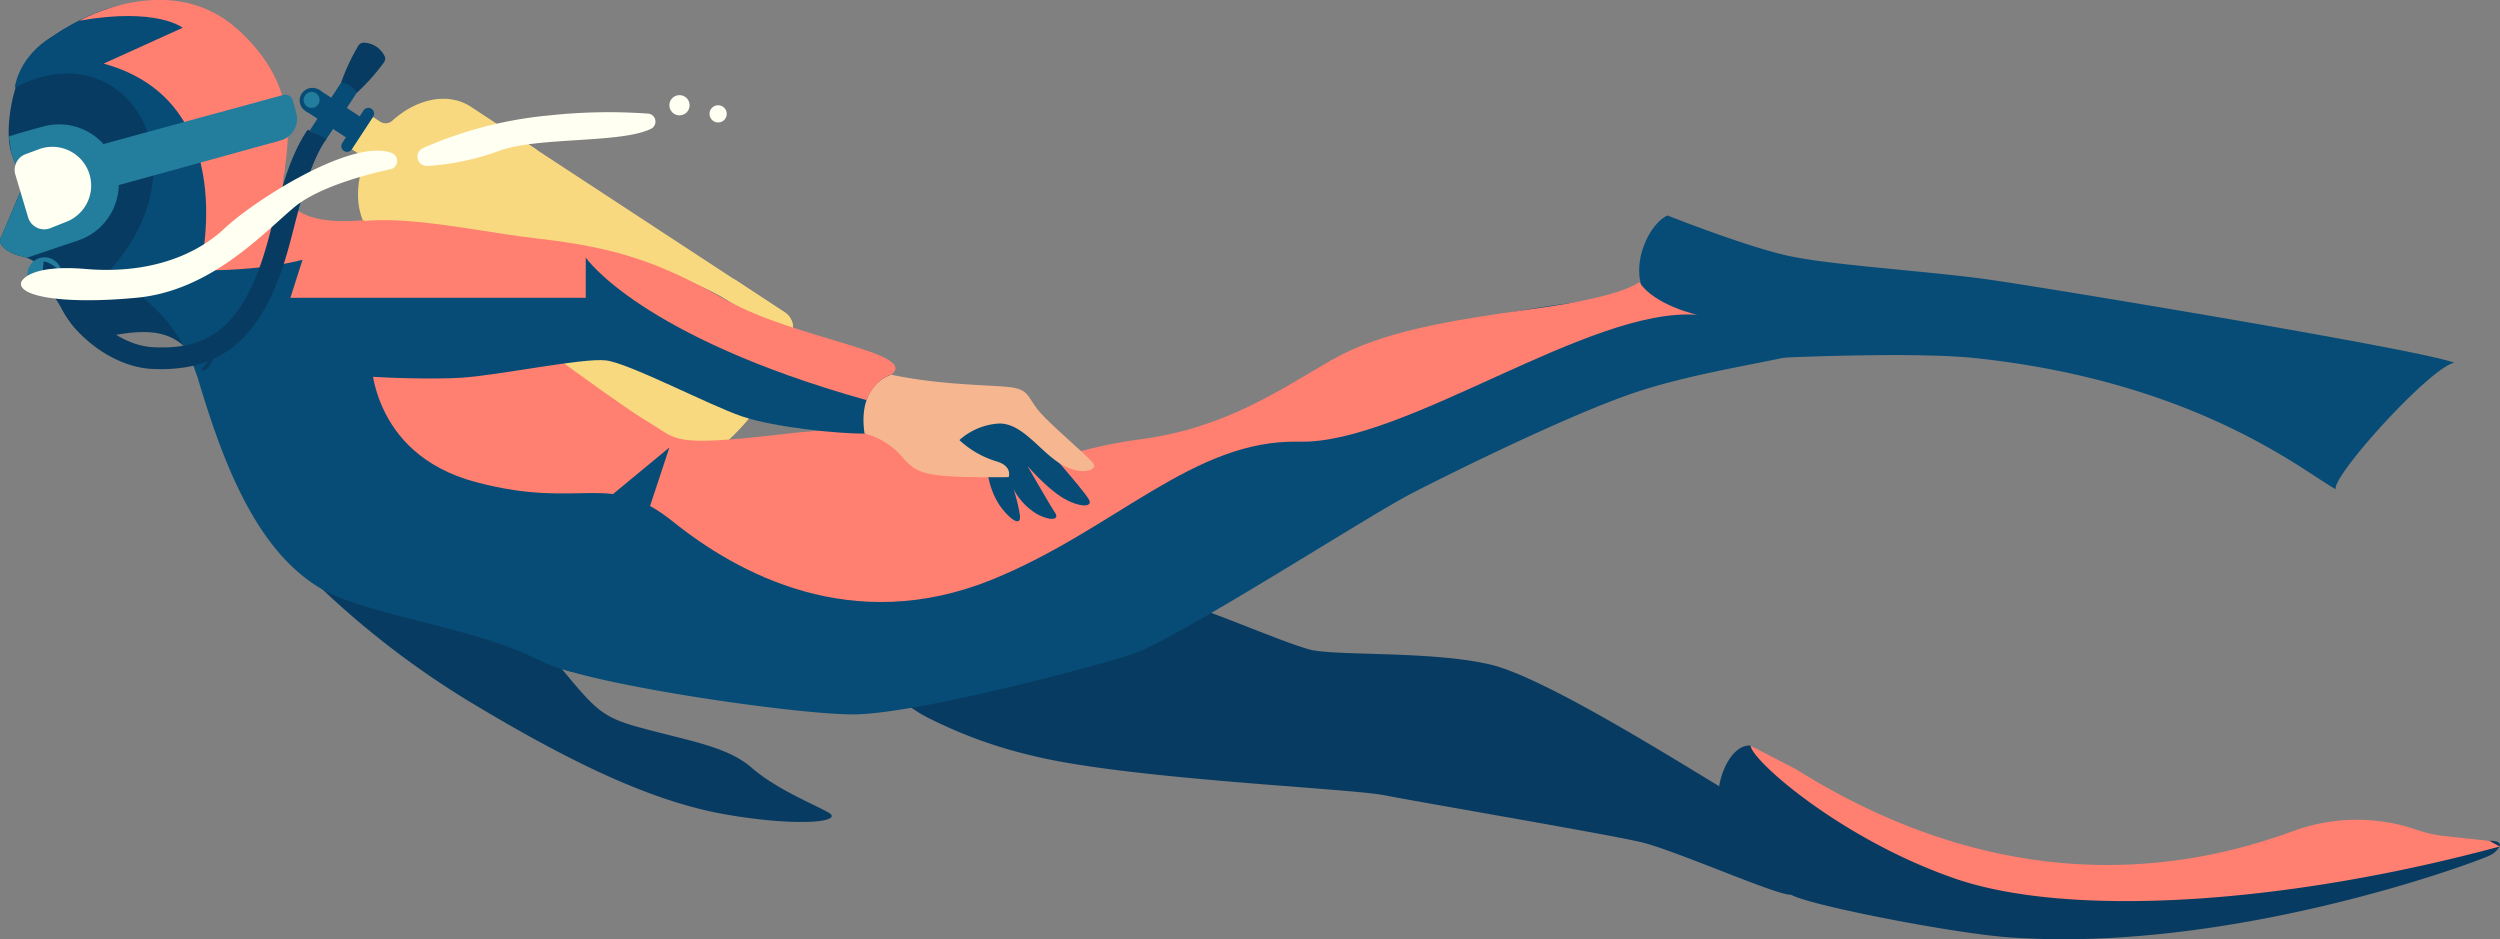 <svg xmlns="http://www.w3.org/2000/svg" width="533.75" height="200.53" viewBox="0 0 533.75 200.53"><rect x="0" y="0" width="533.75" height="200.53" fill="#808080" stroke="none"/><defs><style>.cls-1{fill:#083b62;}.cls-2{fill:#f8d980;}.cls-3{fill:#074c76;}.cls-4{fill:#237d9d;}.cls-5{opacity:0.2;}.cls-6{fill:#fff;}.cls-7{fill:#ff8071;}.cls-8{fill:#f6b790;}.cls-9{fill:#fffff2;}</style></defs><g id="Calque_2" data-name="Calque 2"><g id="Base"><g id="Créa"><path class="cls-1" d="M63.35,120.42A187.39,187.39,0,0,0,99.92,149.6c21.66,13.08,39.23,21.56,55.1,24.3s25.42,1.52,21.79-.47-11.1-5-16.33-9.52-12.84-5.59-23.84-8.58S127,150.4,109.06,130C109.06,130,47.52,63.82,63.35,120.42Z"/><path class="cls-1" d="M191.82,148.91a30.24,30.24,0,0,0,6.82,4.59,99.8,99.8,0,0,0,22.11,7.92c20.24,4.94,67.31,6.88,74.84,8.37s47.38,8.27,54.73,10,29.56,11.63,32.07,11.22,3-7,3-7-6.21-9.18-14-13.58-40.48-25.53-53.15-28.54-33.63-1.76-38.81-3.27c-3.53-1-8.8-3.13-17.39-6.47-4-1.51-8.64-3.32-14.16-5.39C239.47,123.63,188.08,145.22,191.82,148.91Z"/><path class="cls-2" d="M77.49,35.32c-2.26,6.71-.86,13.52,4,16.68l8.69,5.67L98,62.82,147.5,97.27a3.83,3.83,0,0,0,4.08,0,47.22,47.22,0,0,0,17.7-26.75,3.94,3.94,0,0,0-1.62-3.75l-53.09-34.8-7.76-5.06-6.2-4.07C95.76,19.61,89,21,83.74,25.79A2.16,2.16,0,0,1,81.2,26l-2.6-1.71L74.08,31.2l2.61,1.71A2.16,2.16,0,0,1,77.49,35.32Z"/><path class="cls-2" d="M137.67,88.81l10.86,7.13a3.91,3.91,0,0,0,4.08,0,42.38,42.38,0,0,0,16.66-25.41,3.92,3.92,0,0,0-1.6-3.76L156.8,59.61A64.74,64.74,0,0,1,137.67,88.81Z"/><rect class="cls-3" x="64.87" y="21.51" width="13.02" height="3.98" transform="translate(12.59 70.31) rotate(-56.76)"/><path class="cls-1" d="M82,13.28a1.36,1.36,0,0,0,.14-1.23A5.08,5.08,0,0,0,77.6,9.11a1.37,1.37,0,0,0-1.08.62,43.66,43.66,0,0,0-3.68,7.87,4.71,4.71,0,0,1,3.36,2.2A44.4,44.4,0,0,0,82,13.28Z"/><rect class="cls-3" x="68.76" y="18.68" width="5.36" height="11.74" transform="translate(11.77 70.87) rotate(-56.79)"/><path class="cls-3" d="M65.06,23.57A2.68,2.68,0,1,0,64.42,20,2.6,2.6,0,0,0,65.06,23.57Z"/><path class="cls-3" d="M75.12,31.87,79.62,25a1.23,1.23,0,1,0-2.05-1.35l-4.5,6.88a1.22,1.22,0,0,0,2.05,1.34Z"/><path class="cls-4" d="M65.59,22.75a1.7,1.7,0,1,0-.48-2.35A1.7,1.7,0,0,0,65.59,22.75Z"/><path class="cls-3" d="M39.1,70c5.54,18.9,12.23,45.73,29.61,55.77,9.19,5.3,31.1,8.07,44.32,14.19,1.56.72,2.92,1.34,4,1.82a46,46,0,0,0,5,1.67c15,4.25,48.58,9,60,9.08,13,0,49.82-9.75,59.14-12.66s48-27.91,59.36-34.08c2.91-1.57,33.05-16.85,48.83-22.08,13.64-4.53,31.2-6.75,35.44-8.42S370.4,64.27,367,60.5s-13.83-.68-21.62,2.17-17.16,1-52.95,11.51c-11.62,3.42-23.74,14.51-35.66,17.22s-36.74,8-41.51,7.63-20.41-5.56-32.12-6.37-32.54,3.77-39.25,1.14A22.37,22.37,0,0,1,141,92.24c-2-1.18-4.72-2.9-7.85-5-14.73-9.8-38.93-27.33-45.88-31.43-9.35-5.53-24.89-3.39-29.47-2.63C57.79,53.19,38,66.25,39.1,70Z"/><path class="cls-2" d="M82.2,74.7l10.08.24c2.56-5.64,3.36-7.28,5.67-12.12,6.49-13.46,12-23.82,16.62-30.89l-7.76-5.06c-4.75,7.24-10.23,17.44-16.67,30.8C87.64,62.88,85,68.53,82.2,74.7Z"/><path class="cls-3" d="M113,139.93c1.56.72,2.92,1.34,4,1.82a46,46,0,0,0,5,1.67c1.39-18.32,12.66-41.83,19-51.18-2-1.18-4.72-2.9-7.85-5C125.88,98.11,115.35,121,113,139.93Z"/><path class="cls-1" d="M367,168.15c2.42,2,9,9.51,11.08,12.59a23.89,23.89,0,0,1,2.61,5.44c.41,1.13.79,2.32,1.21,3.54l.5,1.3c3.76,2.24,34.56,8.24,46.48,9.1,47.88,3.47,100.49-16.33,102.66-17.47a4.57,4.57,0,0,0,2.12-1.94h0c.26-.67-.24-1.25-2.15-1.19-3.66.07-64.65,9.91-89.37,10.83s-45-14.31-50.07-18.18-18.36-13-18.36-13C370.07,159,367.51,164.27,367,168.15Z"/><g class="cls-5"><path class="cls-6" d="M190.37,91.17c.42.83.83,1.65,1.31,2.5l-.26,0C191.05,92.86,190.69,92,190.37,91.17Z"/></g><path class="cls-3" d="M350.41,60.87c6.26.64,18.55,6.84,25.4,11.68a6.59,6.59,0,0,1,.54.42,25.39,25.39,0,0,1,2.2,1.71,9.88,9.88,0,0,1,.88.8,7,7,0,0,1,.81.9c3.49-.17,29-1.23,41.42.07,47.18,5,70.13,24.19,77,28-.68-3,20.19-26,25.32-27-6.34-2.66-86.63-15.92-98-17.56-13.29-2-35.47-3.22-44.84-5.42S356,46,356,46C352.19,47.83,348.71,55.28,350.41,60.87Z"/><path class="cls-1" d="M58.49,26.1c-.19-6.34-2.51-13.18-8.44-18C40.34.23,33.91.13,28.15.76,22.16,1.4,9,7,5.29,13.9a31.62,31.62,0,0,0-3,9.28c-.6,3.61-.64,7.2.21,9.72C4.16,37.82,5.35,38.56,5,39.37S.77,49.52.11,50.85s1.51,3.24,4.6,3.89,6.56,3.91,6.59,6.92c0,1,4.89,11.34,8.71,10.69,8-1.38,17.37-4.2,22.24,5.7,4.09,8.31,11.89-34.66,14.45-41A24.61,24.61,0,0,0,58,32.3,28.43,28.43,0,0,0,58.49,26.1Zm-36.14-.9L22,24.81Zm1.89,2.32-.11-.17Zm-.71-1-.11-.13Zm-3-3a11.52,11.52,0,0,0-1-.7A11.52,11.52,0,0,1,20.52,23.57Zm1,.8c-.17-.16-.34-.3-.52-.45C21.14,24.07,21.31,24.21,21.48,24.37Zm7.64,16.8s0,.1,0,.15S29.13,41.22,29.12,41.17Z"/><path class="cls-3" d="M11.3,7.72C55.33-22,57,52.48,63.42,52.85,58.38,59.18,44.54,77.32,42,80,35.75,62.31,21.75,59.59,23.42,57.74c21.21-23.53,2.91-51.38-20.29-39C4.47,11.19,11.3,7.72,11.3,7.72Z"/><path class="cls-4" d="M9.27,27c-3.36.91-6.38,1.77-7.37,2.14.08.68.44,3.22.63,3.81.37,1.07.7,2,1,2.66,1,2.59,1.74,3.17,1.47,3.81S.77,49.52.11,50.85s1.51,3.24,4.6,3.89c.35.07.69.2,1,.3l11-3.71a12.76,12.76,0,0,0,8-16.11h0A12.76,12.76,0,0,0,9.27,27Z"/><path class="cls-4" d="M6.73,61a3.67,3.67,0,1,0,.41-5.18A3.67,3.67,0,0,0,6.73,61Z"/><path class="cls-7" d="M79.17,76s-.55,20.8,22.37,26.91,28.33-2.63,42.08,8.41,38.29,24.63,68.34,12.36c26.23-10.72,42.92-29.94,65.42-29.38s62.08-28.89,85-27.08c0,0-9.14-2-12.41-7,0,0-3.15,3.07-22.3,5.68s-33,5-43.55,11.07-22.56,14.46-40.5,16.8-22,7.54-34,4.57-17.05-8.64-42-5.71-22.84,1.15-29.08-2.45c-6.77-3.9-38.58-27.67-38.58-27.67Z"/><path class="cls-3" d="M74.91,80c5,.76,18.5,1,23.48.65,8.17-.5,26.06-4.3,31-3.7s22,9.55,29,11.94,20.82,3.73,26.25,3.69c.95,0,7.14-1.15,8.52-1.39-2.71-4.81-1.9-6.21-2.79-11.19-6-1.45-28.7-11.73-35.2-15.91s-25.19-10.84-30.9-11.25-40.52-8-51.65-4.53C54.75,53.82,63.16,78.12,74.91,80Z"/><path class="cls-3" d="M210.82,100.42a16.66,16.66,0,0,0,2.63,7.52c2.29,3.15,4.66,4.63,4.29,2a35.69,35.69,0,0,0-1.35-5.52,13.49,13.49,0,0,0,5.07,5.37c3.25,1.67,4.7,1,3.8-.31s-5.9-10-5.9-10,4.16,4.8,7.64,6.86,6.45,2,5.48.31-6.35-7.84-6.35-7.84l-4.79-7-9.74-2.92-8.15,2.51-1.74,5.48Z"/><path class="cls-8" d="M184.58,92.56a15.64,15.64,0,0,1,7.77,4.69c3.46,3.84,4,4.8,23,4.62,0,0,.89-2.31-2.52-3.34a20.27,20.27,0,0,1-8-4.57,13.8,13.8,0,0,1,8.58-3.54c4.89,0,8.56,5.85,12.93,8.56s8.1,1.42,7.1,0-8.08-7.37-11-10.51-2.49-4.88-5.68-5.62S202,82.49,190.31,80C190.31,80,183,81.84,184.58,92.56Z"/><path class="cls-7" d="M65.65,52.14,62,63.58h63.06V55S136.56,71.83,185,85.43c0,0,1.56-4.31,5.31-5.45,6-4.68-20.49-7.61-35.2-15.91S131.46,52.85,114.54,50.9C97.06,48.89,74.5,42.58,65.65,52.14Z"/><path class="cls-7" d="M383.42,164.21l-9.68-5c.44,3.39,19.63,20.07,43.64,28.36s69.49,5.79,116.31-6.84l-2.15-1.19-10.45-1.13a27.89,27.89,0,0,1-5.44-1.36,39.35,39.35,0,0,0-26.08.4C471,184.22,431.4,194.29,383.42,164.21Z"/><path class="cls-7" d="M77.81,47S75.55,57.74,42.64,57.74c0,0,9.33-36-20.52-44.16L39,5.93S33.57,1.5,17,4.41c0,0,19.2-11,33.52,1.67S61.07,31.87,60.76,36.71C60.76,36.71,56.65,49,77.81,47Z"/><path class="cls-4" d="M59.86,30,23.6,40a1.72,1.72,0,0,1-2.09-1.2L20,33.11A1.7,1.7,0,0,1,21.19,31L60.45,20.28a1.7,1.7,0,0,1,2.09,1.2l.72,2.67A4.8,4.8,0,0,1,59.86,30Z"/><path class="cls-9" d="M5.45,32.92l2.83-1.05a8.29,8.29,0,0,1,10.53,4.52h0a8.3,8.3,0,0,1-4.58,10.94l-3.48,1.38A3.58,3.58,0,0,1,6,46.4L3.28,37.3A3.58,3.58,0,0,1,5.45,32.92Z"/><path class="cls-1" d="M39.58,78.42c10.75-1.77,17.45-9.5,21.8-24.68.47-1.65.93-3.43,1.4-5.26,1.63-6.34,3.67-14.27,6.92-18.8l-4-2C62,33,60,40.59,58.28,47.32c-.46,1.79-.91,3.53-1.37,5.14C51.54,71.2,43.31,74.68,32.62,74.12c-6.3-.33-12.78-5.5-15.16-10.1-1.7-3.29-5.63-8-8.16-8.2l-.38,4.63a1.43,1.43,0,0,1-.43-.09,16.9,16.9,0,0,1,4.84,5.8c3,5.86,11,12.18,19.05,12.6A34.25,34.25,0,0,0,39.58,78.42Z"/><path class="cls-9" d="M4.53,60.23s1.29-3.87,13.81-2.8S41.21,55.06,47.9,48.8c6.37-6,27.22-19.35,35.72-16.15a1.83,1.83,0,0,1,1.18,1.71h0a1.82,1.82,0,0,1-1.44,1.78c-4,.85-15.13,3.56-20.57,8.13C56.1,49.88,45,62.05,29.25,63.56S3.61,63.25,4.53,60.23Z"/><path class="cls-9" d="M139,27.49a1.71,1.71,0,0,0-.61-3.23,117.56,117.56,0,0,0-21,.37,86.55,86.55,0,0,0-27.11,7,2,2,0,0,0-1.16,1.8h0a2,2,0,0,0,2.08,2,54.09,54.09,0,0,0,15.4-3.24C114.91,29.17,132.65,30.66,139,27.49Z"/><circle class="cls-9" cx="145.07" cy="22.47" r="2.16"/><circle class="cls-9" cx="153.32" cy="24.31" r="1.84"/><polygon class="cls-3" points="127.01 108.67 142.92 95.53 137.7 111.32 127.01 108.67"/></g></g></g></svg>